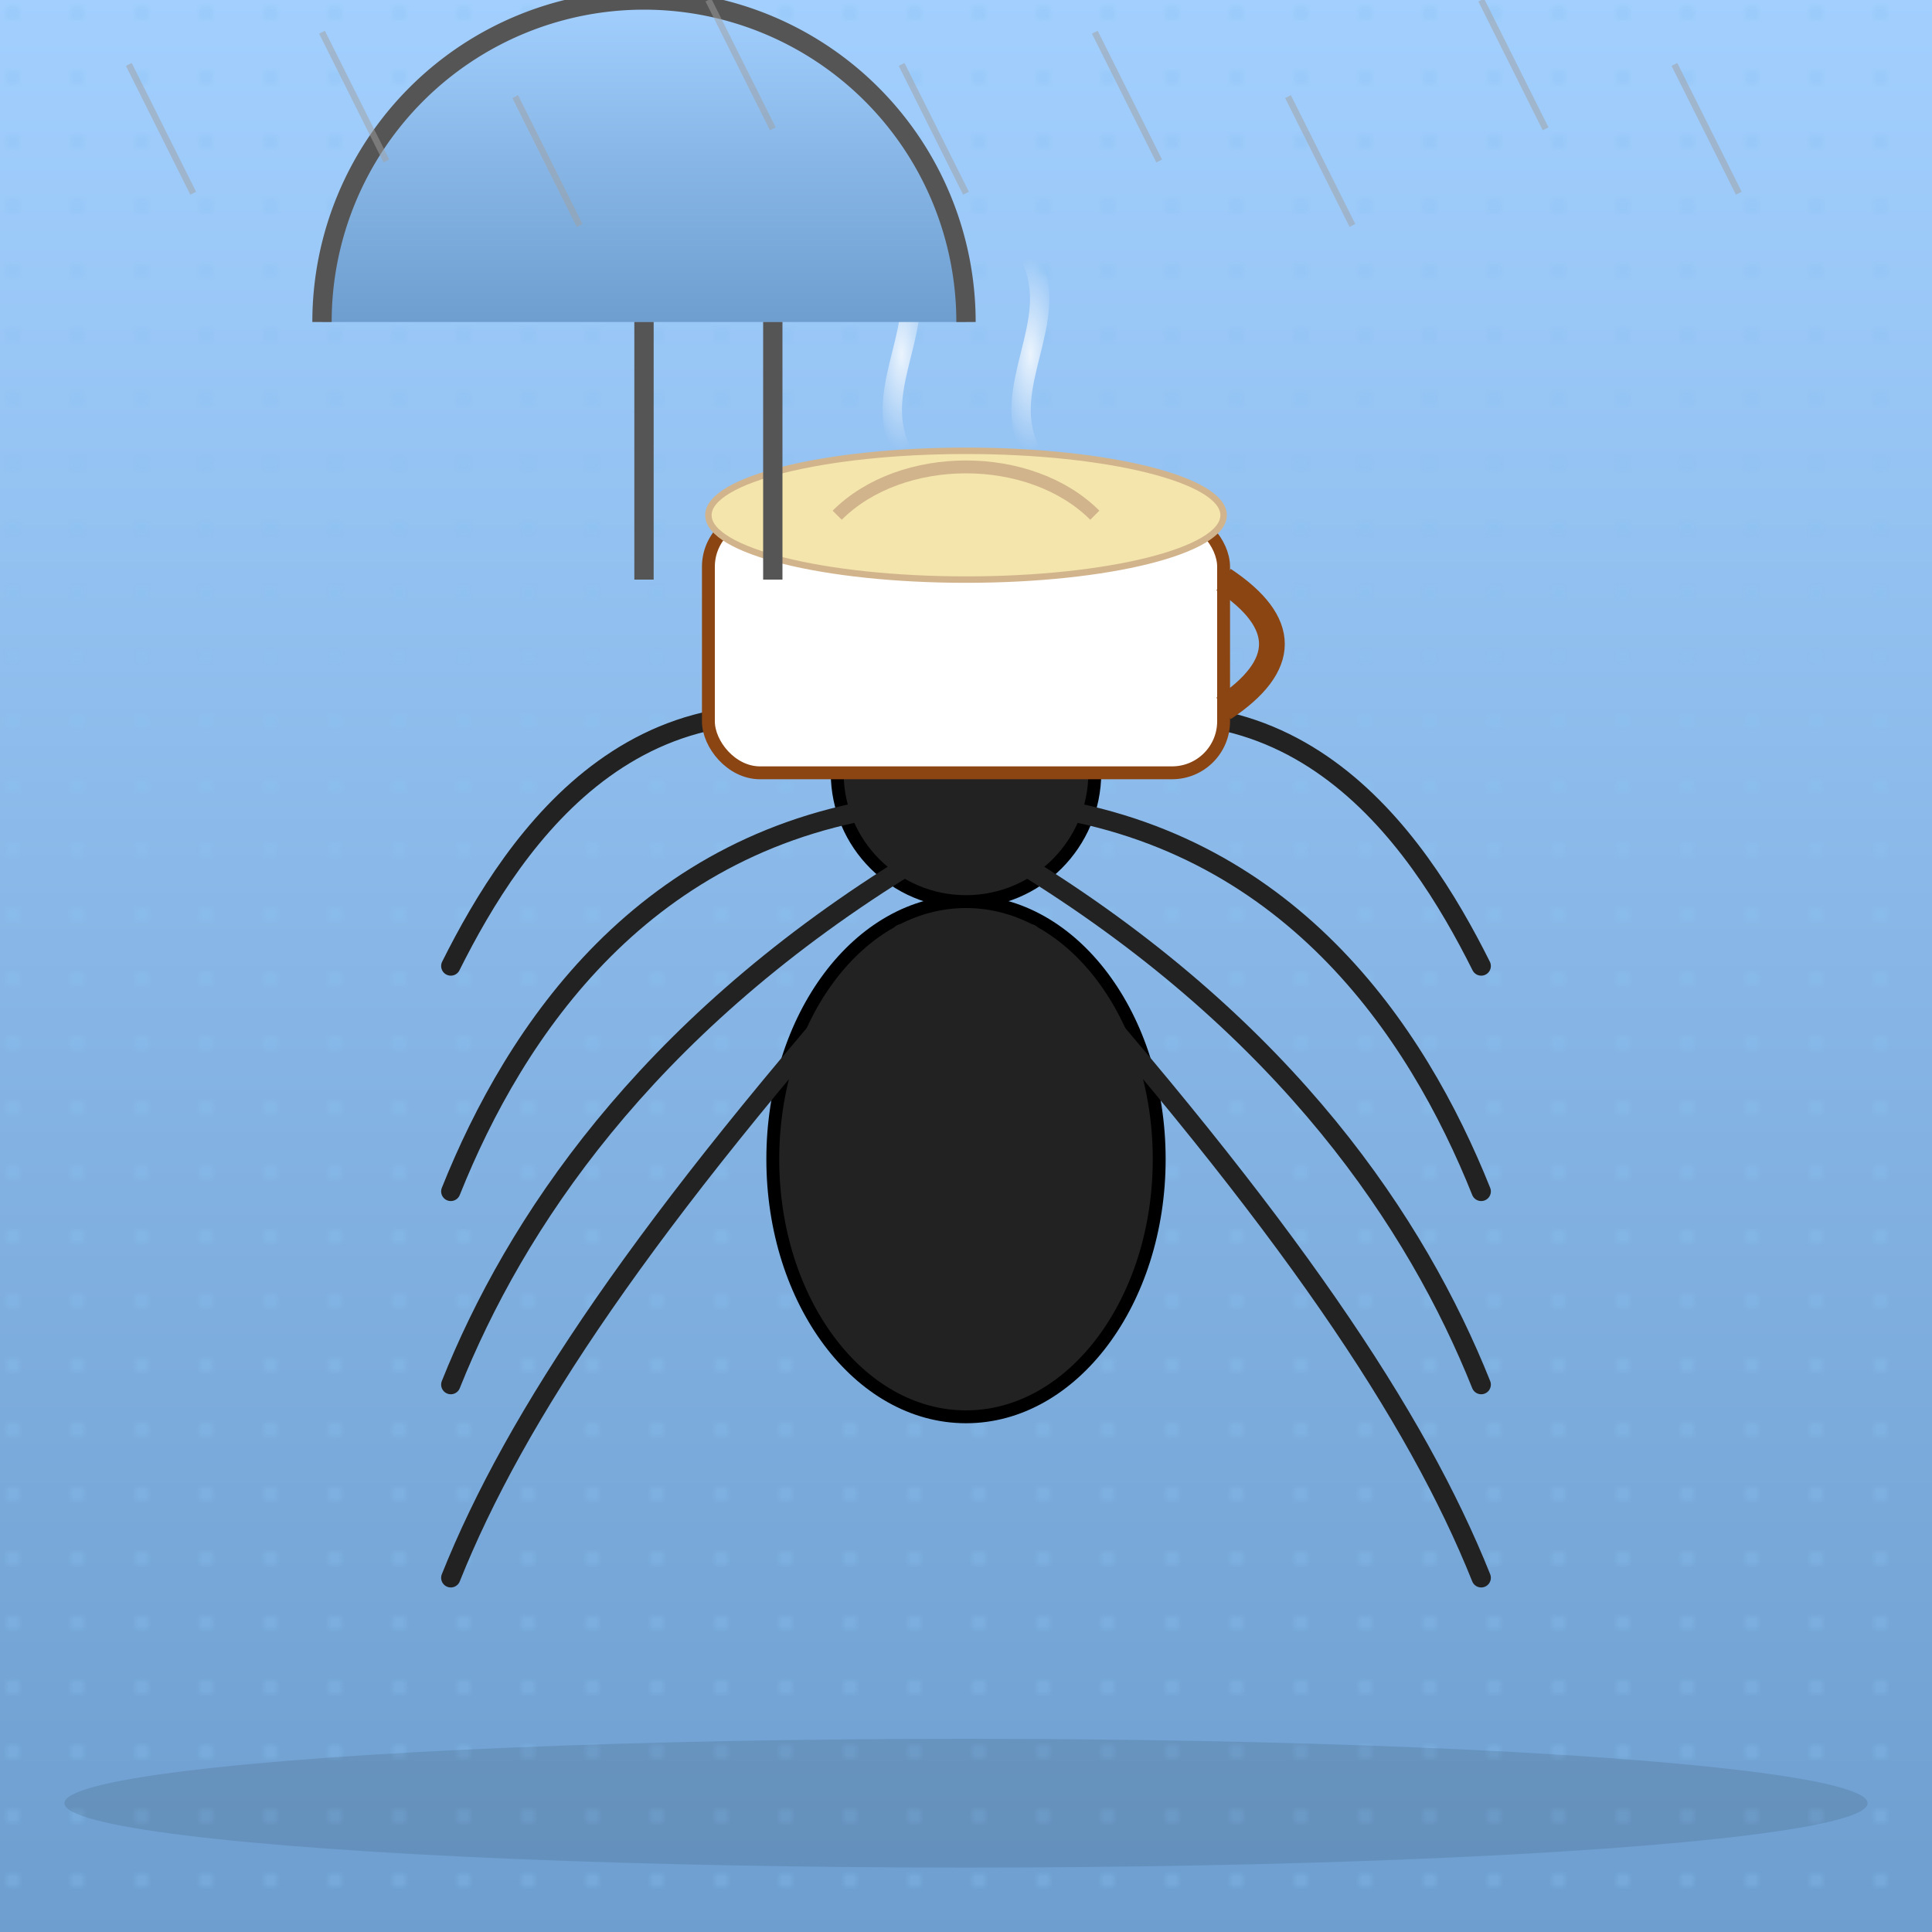 <svg viewBox="0 0 300 300" xmlns="http://www.w3.org/2000/svg">
  <!-- Background gradient for a rainy day -->
  <defs>
    <linearGradient id="rainGrad" x1="0" y1="0" x2="0" y2="1">
      <stop offset="0%" stop-color="#a2cffe"/>
      <stop offset="100%" stop-color="#6d9ecf"/>
    </linearGradient>
    <radialGradient id="cupSteamGrad" cx="50%" cy="50%" r="50%">
      <stop offset="0%" stop-color="rgba(255,255,255,0.8)"/>
      <stop offset="100%" stop-color="rgba(255,255,255,0)"/>
    </radialGradient>
    <pattern id="raindropPattern" patternUnits="userSpaceOnUse" width="10" height="10">
      <circle cx="2" cy="2" r="1" fill="#89c2f0"/>
    </pattern>
  </defs>

  <!-- Rain Background using pattern -->
  <rect width="300" height="300" fill="url(#rainGrad)" />
  <rect width="300" height="300" fill="url(#raindropPattern)" opacity="0.4" />

  <!-- Spider Body and Head -->
  <g id="spider">
    <!-- Spider abdomen -->
    <ellipse cx="150" cy="180" rx="30" ry="40" fill="#222" stroke="#000" stroke-width="2"/>
    <!-- Spider head -->
    <circle cx="150" cy="120" r="20" fill="#222" stroke="#000" stroke-width="2"/>
    
    <!-- Spider legs -->
    <!-- Left side legs (paths) -->
    <path d="M 140 115 C 100 100, 80 130, 70 150" fill="none" stroke="#222" stroke-width="3" stroke-linecap="round"/>
    <path d="M 140 125 C 100 130, 80 160, 70 185" fill="none" stroke="#222" stroke-width="3" stroke-linecap="round"/>
    <path d="M 140 135 C 100 160, 80 190, 70 215" fill="none" stroke="#222" stroke-width="3" stroke-linecap="round"/>
    <path d="M 140 145 C 100 190, 80 220, 70 245" fill="none" stroke="#222" stroke-width="3" stroke-linecap="round"/>
    <!-- Right side legs (paths) -->
    <path d="M 160 115 C 200 100, 220 130, 230 150" fill="none" stroke="#222" stroke-width="3" stroke-linecap="round"/>
    <path d="M 160 125 C 200 130, 220 160, 230 185" fill="none" stroke="#222" stroke-width="3" stroke-linecap="round"/>
    <path d="M 160 135 C 200 160, 220 190, 230 215" fill="none" stroke="#222" stroke-width="3" stroke-linecap="round"/>
    <path d="M 160 145 C 200 190, 220 220, 230 245" fill="none" stroke="#222" stroke-width="3" stroke-linecap="round"/>
  </g>
  
  <!-- Cappuccino cup -->
  <g id="cup">
    <!-- Cup body -->
    <rect x="110" y="80" width="80" height="40" rx="8" ry="8" fill="#fff" stroke="#8B4513" stroke-width="2"/>
    <!-- Cup handle -->
    <path d="M 190 90 Q 205 100, 190 110" fill="none" stroke="#8B4513" stroke-width="4"/>
    <!-- Cappuccino foam -->
    <ellipse cx="150" cy="80" rx="40" ry="10" fill="#f3e5ab" stroke="#d2b48c" stroke-width="1"/>
    <!-- Espresso swirl on top -->
    <path d="M 130 80 C 140 70, 160 70, 170 80" fill="none" stroke="#d2b48c" stroke-width="2"/>
  
    <!-- Steam rising from the cup -->
    <path d="M 140 70 C 135 60, 145 50, 140 40" fill="none" stroke="url(#cupSteamGrad)" stroke-width="3" stroke-linecap="round"/>
    <path d="M 160 70 C 155 60, 165 50, 160 40" fill="none" stroke="url(#cupSteamGrad)" stroke-width="3" stroke-linecap="round"/>
  </g>
  
  <!-- Umbrella (as a quirky accessory for the spider during rain) -->
  <g id="umbrella">
    <path d="M 50 50 A 50 50 0 0 1 150 50" fill="url(#rainGrad)" stroke="#555" stroke-width="3"/>
    <line x1="100" y1="50" x2="100" y2="90" stroke="#555" stroke-width="3"/>
    <line x1="120" y1="50" x2="120" y2="90" stroke="#555" stroke-width="3"/>
  </g>
  
  <!-- Ground (damp atmosphere) -->
  <ellipse cx="150" cy="280" rx="140" ry="10" fill="rgba(0,0,0,0.1)"/>
  
  <!-- Artistic overlay: subtle rain streaks -->
  <g opacity="0.5" stroke="#a0a0a0" stroke-width="1">
    <line x1="20" y1="10" x2="30" y2="30"/>
    <line x1="50" y1="5" x2="60" y2="25"/>
    <line x1="80" y1="15" x2="90" y2="35"/>
    <line x1="110" y1="0" x2="120" y2="20"/>
    <line x1="140" y1="10" x2="150" y2="30"/>
    <line x1="170" y1="5" x2="180" y2="25"/>
    <line x1="200" y1="15" x2="210" y2="35"/>
    <line x1="230" y1="0" x2="240" y2="20"/>
    <line x1="260" y1="10" x2="270" y2="30"/>
  </g>
</svg>